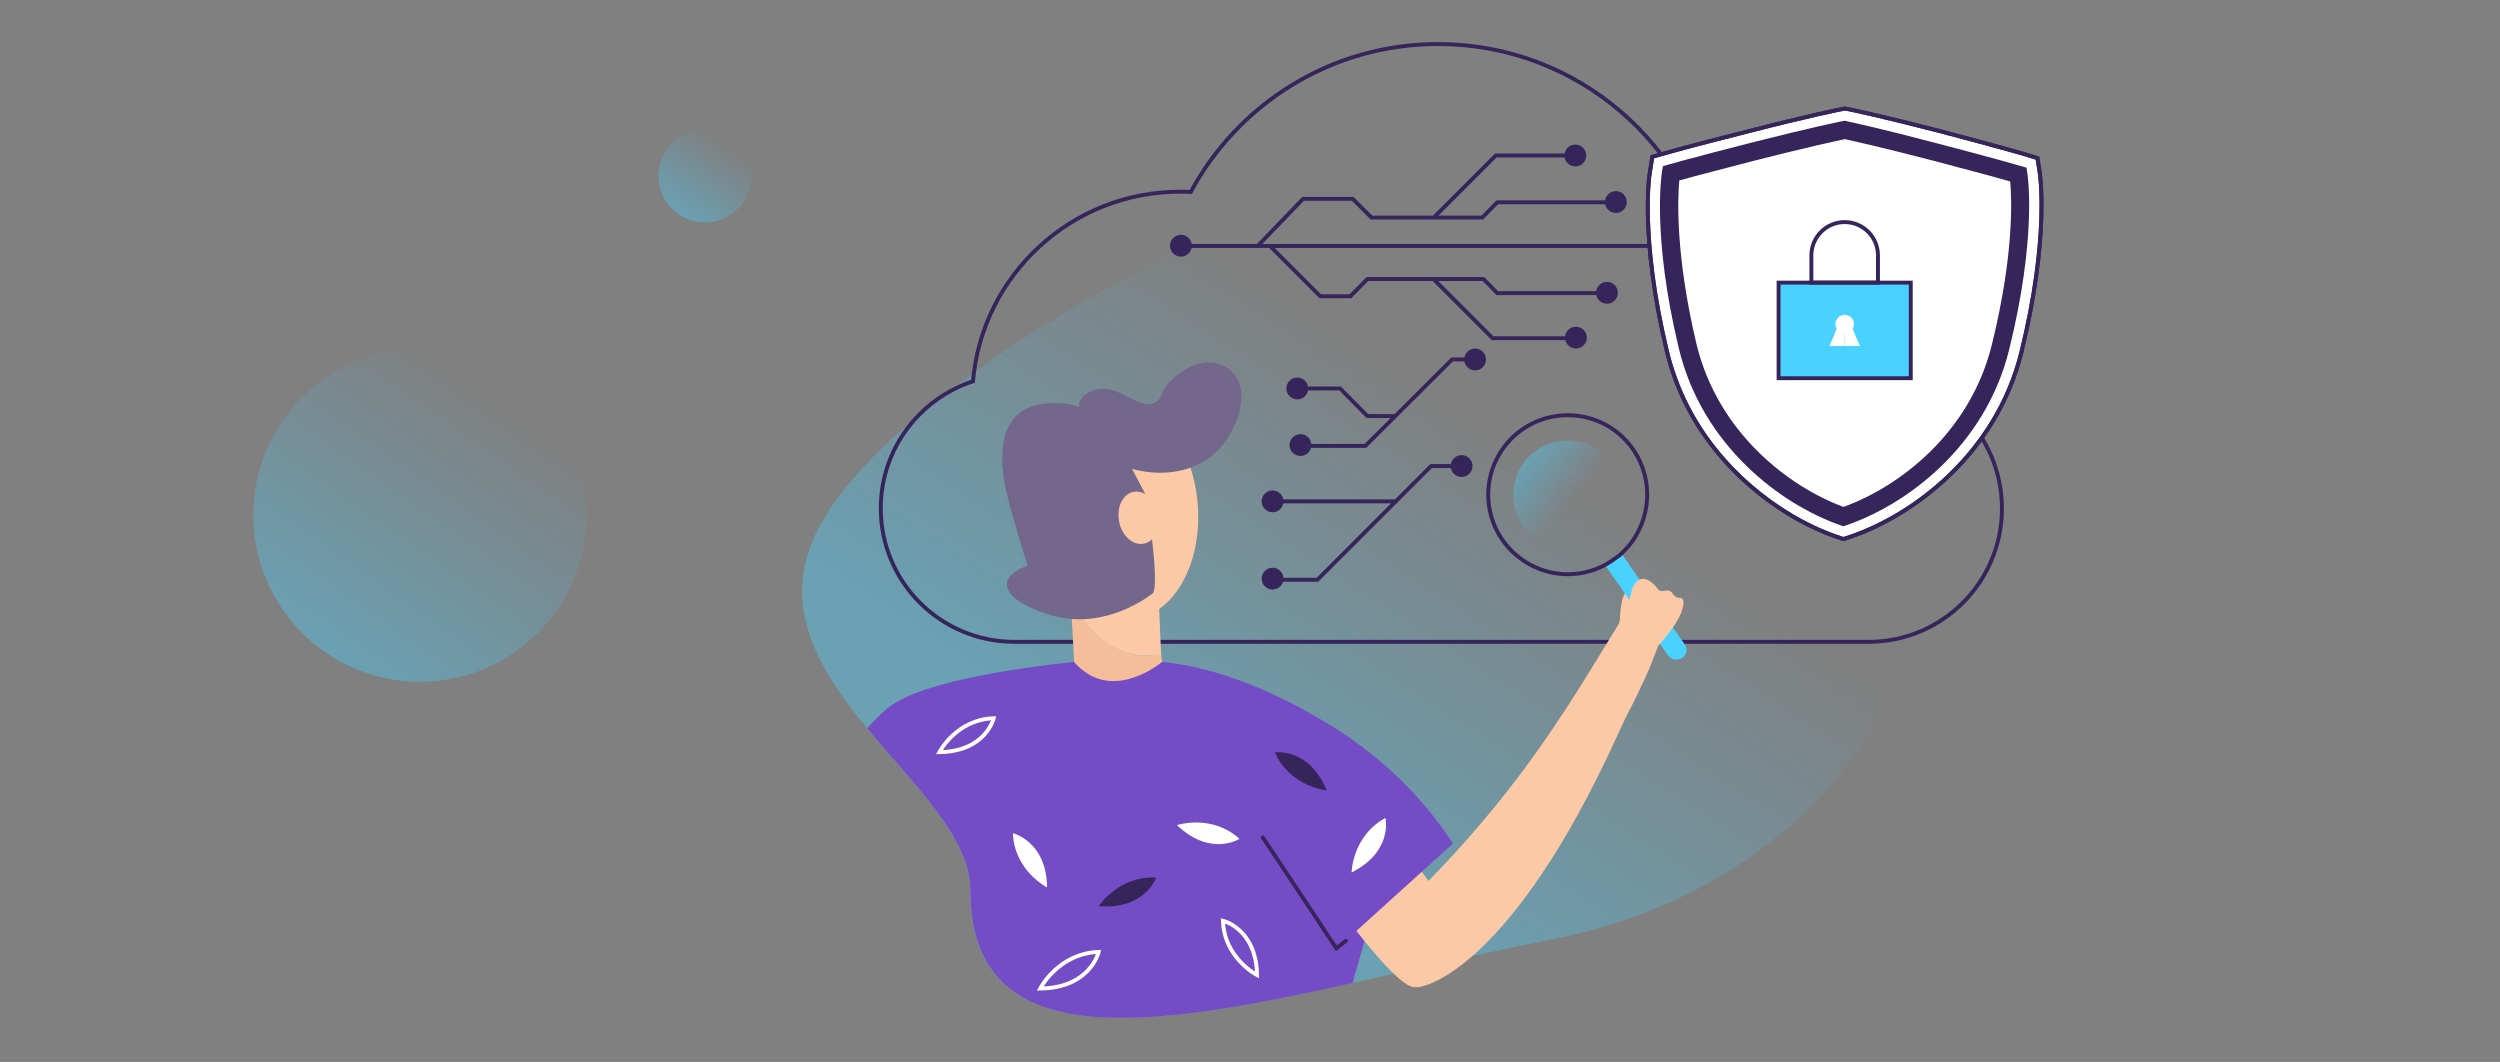 <svg width="638" height="271" viewBox="0 0 638 271" fill="none" xmlns="http://www.w3.org/2000/svg">
<rect x="0" y="0" width="638" height="271" fill="#808080" stroke="none"/>
<path opacity="0.4" d="M459.946 80.663C467.639 80.663 473.875 74.427 473.875 66.734C473.875 59.042 467.639 52.806 459.946 52.806C452.254 52.806 446.018 59.042 446.018 66.734C446.018 74.427 452.254 80.663 459.946 80.663Z" fill="url(#paint0_linear)"/>
<path opacity="0.4" d="M107.183 173.984C130.666 173.984 149.702 154.948 149.702 131.465C149.702 107.983 130.666 88.946 107.183 88.946C83.701 88.946 64.664 107.983 64.664 131.465C64.664 154.948 83.701 173.984 107.183 173.984Z" fill="url(#paint1_linear)"/>
<path opacity="0.4" d="M179.891 56.764C186.425 56.764 191.722 51.467 191.722 44.933C191.722 38.398 186.425 33.102 179.891 33.102C173.357 33.102 168.06 38.398 168.06 44.933C168.06 51.467 173.357 56.764 179.891 56.764Z" fill="url(#paint2_linear)"/>
<path opacity="0.4" d="M405.036 237.69C401.884 238.496 398.732 239.229 395.433 239.889C379.525 242.968 363.324 246.78 347.635 250.299C346.756 250.519 345.949 250.665 345.07 250.885C292.581 262.541 247.569 269.432 247.569 227.133C247.569 213.864 233.347 200.522 221.251 185.861C208.789 170.686 198.672 154.118 208.936 134.691C230.415 94.151 331.654 43.422 360.318 43.422C415.959 43.422 461.117 74.065 482.597 120.323C503.123 164.528 469.035 220.829 405.036 237.69Z" fill="url(#paint3_linear)"/>
<path d="M510.897 129.779C510.897 139.163 507.085 147.667 500.927 153.825C494.769 159.982 486.265 163.795 476.882 163.795H258.862C240.022 163.795 224.773 148.546 224.773 129.706C224.773 120.322 228.585 111.819 234.743 105.661C238.482 101.922 243.101 98.99 248.306 97.304C250.651 70.179 273.45 48.92 301.161 48.92C302.041 48.92 302.92 48.92 303.873 48.993C315.969 26.561 339.648 11.239 366.992 11.239C402.547 11.239 432.017 37.117 437.662 71.059C439.934 70.546 442.28 70.253 444.773 70.253C460.167 70.253 472.996 81.102 476.149 95.544H476.882C495.649 95.691 510.897 110.939 510.897 129.779Z" stroke="#36255A" stroke-miterlimit="10" stroke-linecap="round"/>
<path d="M273.179 151.55L275.206 188.924L299.033 187.042L296.261 166.462C295.308 166.682 294.339 167.24 293.313 167.314C284.809 167.753 277.065 160.86 273.179 151.55Z" fill="#F4BE9A"/>
<path d="M263.036 148.62C265.968 147.887 268.901 148.694 268.901 148.694L268.021 139.09C267.801 139.237 267.508 139.383 267.215 139.53C265.382 140.19 263.329 139.457 261.79 137.771C261.79 137.771 263.109 144.442 261.79 144.955C260.397 145.468 260.104 149.427 263.036 148.62Z" fill="#73678C"/>
<path d="M349.394 236.003L346.242 247.073L345.143 250.885C292.654 262.541 247.642 269.432 247.642 227.133C247.642 213.864 233.42 200.522 221.324 185.86C223.597 183.294 225.723 181.242 227.629 179.922C238.405 172.371 272.2 169.146 274.033 168.926C274.106 168.926 274.106 168.926 274.106 168.926C283.05 179.262 295.073 170.172 296.466 168.999C296.539 168.926 296.612 168.926 296.612 168.926C307.022 169.952 317.212 173.544 325.716 177.576C338.838 183.734 347.928 190.918 347.928 190.918L349.101 227.793L349.248 232.924L349.394 236.003Z" fill="#744CC6"/>
<path d="M272.347 131.099L273.3 152.138C277.185 161.448 284.809 167.68 293.386 167.313C294.413 167.24 295.35 167.21 296.303 166.917L294.779 130.072L272.347 131.099Z" fill="#FCC9A7"/>
<path d="M288.896 158.033C299.541 157.066 307.031 143.73 305.624 128.247C304.218 112.764 294.449 100.996 283.804 101.962C273.159 102.929 265.67 116.265 267.076 131.748C268.482 147.231 278.252 158.999 288.896 158.033Z" fill="#FCC9A7"/>
<path d="M259.663 134.838C258.417 131.393 259.517 127.801 262.156 126.848C264.868 125.895 268.094 127.947 269.34 131.393C269.487 131.759 269.633 132.199 269.706 132.566C284.442 126.774 288.4 114.459 288.4 114.459C288.4 114.459 279.457 99.43 263.988 103.536C249.107 107.641 258.857 133.006 259.663 134.838Z" fill="#73678C"/>
<path d="M285.321 118.49C294.631 122.229 304.454 121.056 310.392 115.338C315.377 110.499 318.896 101.263 315.377 96.058C313.764 93.712 311.272 92.905 310.686 92.759C309.513 92.392 308.266 92.392 307.167 92.539C302.475 93.199 298.59 97.304 298.443 97.524C295.731 100.456 296.684 101.849 294.778 102.729C290.452 104.855 285.394 97.524 279.163 99.576C278.65 99.723 276.597 100.456 275.717 102.142C273.958 105.661 277.623 112.259 285.321 118.49Z" fill="#73678C"/>
<path d="M294.485 150.745C294.411 151.112 294.265 151.332 294.118 151.478C291.406 153.531 280.336 161.082 267.141 156.683C253.139 151.918 255.705 146.567 262.229 144.368C259.517 135.79 254.092 117.537 256.364 115.85L284.661 111.672L292.579 126.627C292.505 126.554 295.658 146.493 294.485 150.745Z" fill="#73678C"/>
<path d="M285.615 133.079C285.615 133.152 285.615 133.225 285.615 133.225C285.835 134.325 286.275 135.351 286.862 136.231C288.181 138.137 290.087 139.163 291.993 138.724C292.286 138.65 292.58 138.577 292.873 138.43C294.779 137.551 295.952 135.058 295.732 132.272C295.732 131.906 295.659 131.466 295.585 131.026C294.779 127.361 291.92 124.941 289.207 125.528C286.495 126.114 284.882 129.487 285.615 133.079Z" fill="#FCC9A7"/>
<path d="M426.812 159.176C424.832 162.255 423.219 164.674 423.219 164.674L420.947 170.539C418.894 175.158 416.842 179.409 414.789 183.295L412.516 188.207C385.905 246.414 363.839 252.352 361.2 251.912C358.341 252.352 350.864 244.068 341.627 231.679C340.527 230.212 339.428 228.673 338.255 227.133C338.255 227.133 337.742 226.4 337.302 225.814C337.082 225.521 327.918 212.618 329.751 210.786C331.217 209.319 337.888 217.31 344.706 215.624C348.885 214.598 351.45 210.419 353.063 206.827C354.529 209.539 356.069 212.105 357.608 214.524C357.901 214.964 358.195 215.477 358.488 215.917C359.148 216.943 359.808 217.97 360.394 218.923C361.787 221.049 363.18 223.028 364.573 224.788C382.753 206.167 394.043 189.893 403.573 174.718C405.992 170.832 408.265 167.167 409.951 164.381C410.464 163.502 411.05 162.622 411.563 161.742C412.59 160.056 413.176 159.103 413.176 159.103C413.176 159.103 413.249 158.736 413.396 158.077C413.396 158.077 413.616 150.966 415.302 151.186C416.988 151.332 416.768 152.872 417.868 153.238C418.968 153.605 420.58 152.872 421.167 153.825C421.827 154.778 421.533 154.998 423.366 155.218C424.759 155.364 425.419 155.584 425.639 155.951C425.712 156.097 425.712 156.244 425.785 156.391C425.712 156.904 425.932 157.783 426.812 159.176Z" fill="#FCC9A7"/>
<path d="M429.309 167.9C428.65 168.34 427.77 168.487 427.037 168.267C426.524 168.12 426.084 167.754 425.717 167.314L409.589 144.148C410.689 143.562 411.642 142.902 412.595 142.169C412.962 141.876 413.401 141.509 413.768 141.216L429.896 164.381C430.776 165.481 430.482 167.094 429.309 167.9Z" fill="#49D1FF"/>
<path d="M419.487 132.126C418.974 133.958 418.094 135.718 417.068 137.404C416.115 138.87 415.015 140.116 413.842 141.216C413.475 141.583 413.109 141.876 412.669 142.169C411.716 142.902 410.69 143.562 409.663 144.148C403.359 147.521 395.441 147.447 388.99 143.195C379.607 137.037 376.968 124.502 383.126 115.118C389.284 105.735 401.819 103.169 411.203 109.253C418.9 114.312 422.052 123.695 419.487 132.126Z" stroke="#36255A" stroke-miterlimit="10" stroke-linecap="round"/>
<path opacity="0.4" d="M400.059 140.116C407.712 140.116 413.915 133.913 413.915 126.261C413.915 118.609 407.712 112.405 400.059 112.405C392.407 112.405 386.204 118.609 386.204 126.261C386.204 133.913 392.407 140.116 400.059 140.116Z" fill="url(#paint4_linear)"/>
<path d="M416.255 151.479C416.548 149.499 417.648 147.96 418.967 147.74C420.213 147.52 421.533 148.619 421.826 148.913C422.926 149.792 422.852 150.452 423.659 150.745C424.685 151.112 425.198 150.379 426.151 150.819C426.958 151.185 426.811 151.845 427.764 152.358C428.571 152.725 428.864 152.432 429.304 152.798C430.11 153.531 429.23 155.73 429.084 156.244C427.618 159.982 423.879 164.088 421.826 166.214C420.287 163.648 418.821 161.009 417.281 158.443C416.621 157.197 416.035 156.024 415.375 154.777C415.668 153.678 415.961 152.578 416.255 151.479Z" fill="#FCC9A7"/>
<path d="M332.827 249.638C345.509 238.202 358.118 226.693 370.801 215.257C367.942 210.931 364.35 206.24 359.951 201.548C346.829 187.766 332.314 180.582 322.344 176.696C325.789 201.035 329.308 225.373 332.827 249.638Z" fill="#744CC6"/>
<path d="M343.455 240.109L341.036 242.015C334.805 232.558 328.5 223.101 322.269 213.718" stroke="#36255A" stroke-miterlimit="10" stroke-linecap="round"/>
<path d="M280.414 231.238C280.414 231.238 285.472 223.394 295.076 223.981C295.076 223.907 292.217 232.264 280.414 231.238Z" fill="#36255A"/>
<path d="M267.214 226.474C267.214 226.474 258.857 222.222 258.491 212.618C258.491 212.691 267.068 214.598 267.214 226.474Z" fill="white"/>
<path d="M344.923 222.661C344.923 222.661 345.07 213.351 353.574 208.732C353.574 208.806 355.553 217.31 344.923 222.661Z" fill="white"/>
<path d="M320.805 248.833C320.805 248.833 312.448 244.581 312.082 234.978C312.082 234.978 320.585 236.957 320.805 248.833Z" stroke="white" stroke-miterlimit="10"/>
<path d="M239.729 191.945C239.729 191.945 243.98 183.661 253.584 183.295C253.584 183.295 251.605 191.799 239.729 191.945Z" stroke="white" stroke-miterlimit="10"/>
<path d="M300.351 210.565C300.351 210.565 309.221 207.633 316.332 214.084C316.332 214.084 308.928 218.776 300.351 210.565Z" fill="white"/>
<path d="M265.458 252.278C265.458 252.278 270.014 243.315 280.38 242.928C280.38 242.928 278.277 252.123 265.458 252.278Z" stroke="white" stroke-miterlimit="10"/>
<path d="M338.545 201.695C338.545 201.695 329.235 200.815 325.35 192.018C325.35 192.018 334.073 190.699 338.545 201.695Z" fill="#36255A"/>
<path d="M301.819 62.774H426.297" stroke="#36255A" stroke-miterlimit="10" stroke-linecap="round"/>
<path d="M320.956 62.775L332.538 50.752H345.221L349.986 55.517H378.283L382.095 51.632H412.225" stroke="#36255A" stroke-miterlimit="10" stroke-linecap="round"/>
<path d="M366.041 55.371L381.729 39.683H401.009" stroke="#36255A" stroke-miterlimit="10" stroke-linecap="round"/>
<path d="M324.175 62.849L336.931 75.604H344.628L348.953 71.206H378.57L382.089 74.798H410.166" stroke="#36255A" stroke-miterlimit="10" stroke-linecap="round"/>
<path d="M365.816 71.206L380.917 86.308H401.957" stroke="#36255A" stroke-miterlimit="10" stroke-linecap="round"/>
<path d="M402.031 42.469C403.57 42.469 404.817 41.222 404.817 39.683C404.817 38.145 403.57 36.898 402.031 36.898C400.493 36.898 399.246 38.145 399.246 39.683C399.246 41.222 400.493 42.469 402.031 42.469Z" fill="#36255A"/>
<path d="M412.368 54.345C413.907 54.345 415.154 53.098 415.154 51.559C415.154 50.021 413.907 48.773 412.368 48.773C410.83 48.773 409.583 50.021 409.583 51.559C409.583 53.098 410.83 54.345 412.368 54.345Z" fill="#36255A"/>
<path d="M426.592 65.487C428.13 65.487 429.378 64.24 429.378 62.702C429.378 61.163 428.13 59.916 426.592 59.916C425.053 59.916 423.806 61.163 423.806 62.702C423.806 64.24 425.053 65.487 426.592 65.487Z" fill="#36255A"/>
<path d="M410.099 77.51C411.638 77.51 412.885 76.263 412.885 74.724C412.885 73.186 411.638 71.939 410.099 71.939C408.561 71.939 407.313 73.186 407.313 74.724C407.313 76.263 408.561 77.51 410.099 77.51Z" fill="#36255A"/>
<path d="M402.181 88.947C403.719 88.947 404.966 87.699 404.966 86.161C404.966 84.622 403.719 83.375 402.181 83.375C400.642 83.375 399.395 84.622 399.395 86.161C399.395 87.699 400.642 88.947 402.181 88.947Z" fill="#36255A"/>
<path d="M301.38 65.487C302.919 65.487 304.166 64.24 304.166 62.702C304.166 61.163 302.919 59.916 301.38 59.916C299.842 59.916 298.595 61.163 298.595 62.702C298.595 64.24 299.842 65.487 301.38 65.487Z" fill="#36255A"/>
<path d="M329.16 99.137H341.989L348.953 106.174H355.991" stroke="#36255A" stroke-miterlimit="10" stroke-linecap="round"/>
<path d="M376.443 91.732H370.578L348.439 113.798H332.604" stroke="#36255A" stroke-miterlimit="10" stroke-linecap="round"/>
<path d="M371.897 118.93H365.225L336.195 147.96H325.492" stroke="#36255A" stroke-miterlimit="10" stroke-linecap="round"/>
<path d="M324.761 127.947H356.137" stroke="#36255A" stroke-miterlimit="10" stroke-linecap="round"/>
<path d="M331.065 101.922C332.604 101.922 333.851 100.675 333.851 99.136C333.851 97.598 332.604 96.351 331.065 96.351C329.527 96.351 328.279 97.598 328.279 99.136C328.279 100.675 329.527 101.922 331.065 101.922Z" fill="#36255A"/>
<path d="M331.871 116.363C333.41 116.363 334.657 115.116 334.657 113.578C334.657 112.039 333.41 110.792 331.871 110.792C330.333 110.792 329.085 112.039 329.085 113.578C329.085 115.116 330.333 116.363 331.871 116.363Z" fill="#36255A"/>
<path d="M376.443 94.518C377.982 94.518 379.229 93.27 379.229 91.732C379.229 90.194 377.982 88.946 376.443 88.946C374.905 88.946 373.658 90.194 373.658 91.732C373.658 93.27 374.905 94.518 376.443 94.518Z" fill="#36255A"/>
<path d="M373 121.715C374.538 121.715 375.785 120.468 375.785 118.929C375.785 117.391 374.538 116.144 373 116.144C371.461 116.144 370.214 117.391 370.214 118.929C370.214 120.468 371.461 121.715 373 121.715Z" fill="#36255A"/>
<path d="M324.759 130.733C326.298 130.733 327.545 129.485 327.545 127.947C327.545 126.408 326.298 125.161 324.759 125.161C323.221 125.161 321.974 126.408 321.974 127.947C321.974 129.485 323.221 130.733 324.759 130.733Z" fill="#36255A"/>
<path d="M324.759 150.452C326.298 150.452 327.545 149.205 327.545 147.667C327.545 146.128 326.298 144.881 324.759 144.881C323.221 144.881 321.974 146.128 321.974 147.667C321.974 149.205 323.221 150.452 324.759 150.452Z" fill="#36255A"/>
<path d="M520.488 43.72L519.959 40.345L516.716 39.352C516.517 39.286 511.553 37.83 497.786 34.189C497.191 34.057 496.529 33.858 495.867 33.66C479.718 29.49 472.239 27.968 471.908 27.902L470.849 27.703L469.79 27.902C469.459 27.968 461.98 29.424 445.831 33.594C430.608 37.432 425.181 39.021 424.982 39.087L421.673 40.014L421.143 43.389C420.945 44.051 418.363 60.267 425.379 89.587C430.078 109.178 443.117 122.945 456.156 130.953C460.391 133.6 464.693 135.586 468.665 136.976L470.452 137.572L472.239 136.976C488.322 131.482 509.435 115.863 515.855 89.918C523.069 60.597 520.62 44.382 520.488 43.72Z" fill="white" stroke="#36255A" stroke-miterlimit="10" stroke-linecap="round"/>
<path d="M470.453 134.329L469.725 134.064C454.369 128.703 434.381 113.679 428.425 88.859C421.541 60.135 424.056 44.515 424.123 43.853L424.387 42.397L425.777 42C425.976 41.934 431.337 40.411 446.56 36.506C462.643 32.403 470.055 30.947 470.386 30.881L470.85 30.814L471.313 30.947C471.644 31.013 478.991 32.535 495.074 36.771C510.23 40.742 515.591 42.331 515.79 42.397L517.18 42.794L517.378 44.25C517.511 44.912 519.827 60.532 512.745 89.19C506.656 113.944 486.536 128.836 471.114 134.064L470.453 134.329ZM428.557 46.037C428.16 50.472 427.498 64.834 432.925 87.734C438.352 110.304 456.355 124.136 470.453 129.365C484.616 124.269 502.751 110.568 508.311 87.999C514.003 65.032 513.407 50.736 513.01 46.302C510.495 45.574 504.671 43.985 493.882 41.139C480.182 37.565 472.637 35.911 470.784 35.514C468.93 35.911 461.451 37.499 447.685 41.007C436.896 43.787 431.006 45.375 428.557 46.037Z" fill="#36255A"/>
<path d="M520.489 43.72L519.96 40.345L516.717 39.352C516.518 39.286 511.554 37.83 497.787 34.189C497.192 34.057 496.53 33.858 495.868 33.66C479.719 29.49 472.24 27.968 471.909 27.902L470.85 27.703L469.791 27.902C469.46 27.968 461.981 29.424 445.832 33.594C430.609 37.432 425.182 39.021 424.983 39.087L421.674 40.014L421.144 43.389C420.946 44.051 418.364 60.267 425.38 89.587C430.079 109.178 443.118 122.945 456.156 130.953C460.392 133.6 464.694 135.586 468.666 136.976L470.453 137.572L472.24 136.976C488.323 131.482 509.436 115.863 515.856 89.918C523.07 60.597 520.621 44.382 520.489 43.72Z" stroke="#36255A" stroke-miterlimit="10" stroke-linecap="round"/>
<path d="M487.625 96.515V72.127H453.897V96.515H487.625Z" fill="#49D1FF" stroke="#36255A"/>
<path d="M479.257 65.171V72.128H462.264V65.171C462.264 60.479 466.068 56.675 470.76 56.675C475.453 56.675 479.257 60.479 479.257 65.171Z" stroke="#36255A"/>
<circle cx="470.763" cy="82.707" r="2.374" fill="white"/>
<path d="M470.764 88.309V82.708H469.242L466.868 88.309H470.764Z" fill="white"/>
<path d="M470.762 88.309V82.708H472.284L474.658 88.309H470.762Z" fill="white"/>
<defs>
<linearGradient id="paint0_linear" x1="451.933" y1="78.134" x2="467.914" y2="55.4" gradientUnits="userSpaceOnUse">
<stop stop-color="#49D1FF"/>
<stop offset="0.91" stop-color="#49D1FF" stop-opacity="0"/>
</linearGradient>
<linearGradient id="paint1_linear" x1="82.734" y1="166.242" x2="131.644" y2="96.667" gradientUnits="userSpaceOnUse">
<stop stop-color="#49D1FF"/>
<stop offset="0.91" stop-color="#49D1FF" stop-opacity="0"/>
</linearGradient>
<linearGradient id="paint2_linear" x1="173.088" y1="54.609" x2="186.697" y2="35.25" gradientUnits="userSpaceOnUse">
<stop stop-color="#49D1FF"/>
<stop offset="0.91" stop-color="#49D1FF" stop-opacity="0"/>
</linearGradient>
<linearGradient id="paint3_linear" x1="310.95" y1="209.88" x2="428.913" y2="28.551" gradientUnits="userSpaceOnUse">
<stop stop-color="#49D1FF"/>
<stop offset="0.562" stop-color="#49D1FF" stop-opacity="0"/>
</linearGradient>
<linearGradient id="paint4_linear" x1="389.619" y1="117.397" x2="410.679" y2="135.326" gradientUnits="userSpaceOnUse">
<stop stop-color="#49D1FF"/>
<stop offset="0.562" stop-color="#49D1FF" stop-opacity="0"/>
</linearGradient>
</defs>
</svg>
